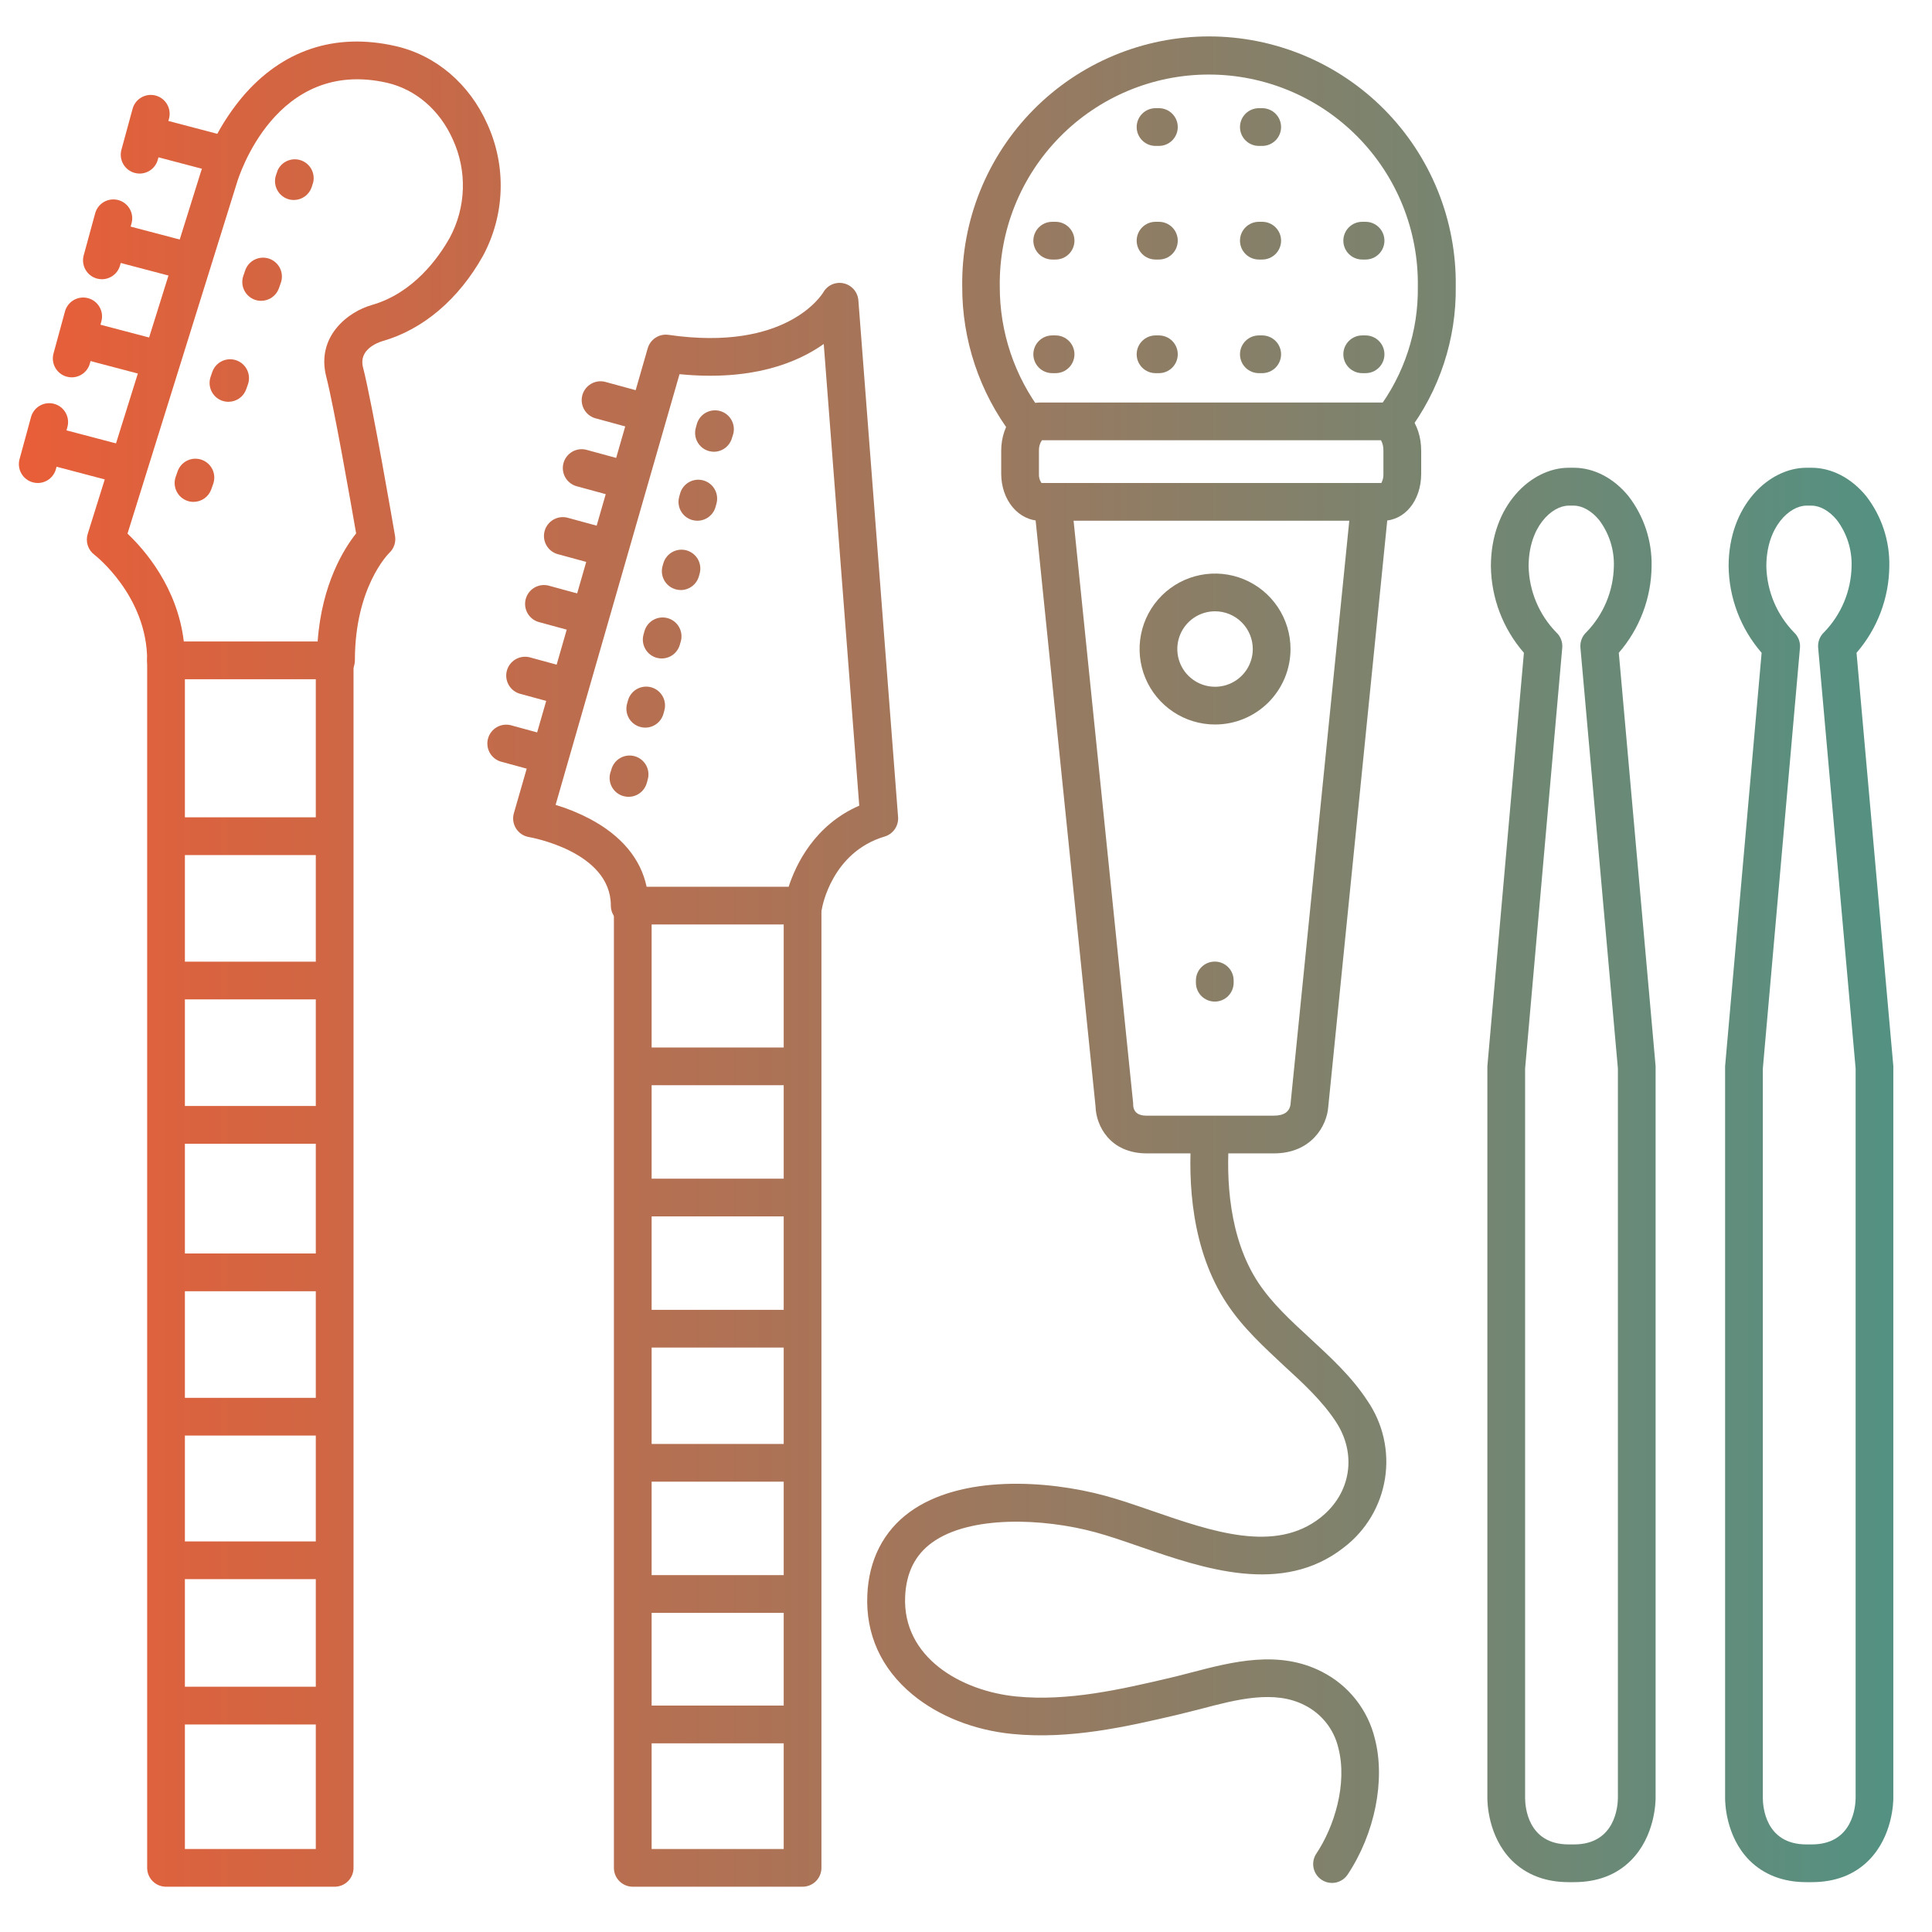 <svg width="512" height="512" viewBox="0 0 512 512" fill="none" xmlns="http://www.w3.org/2000/svg">
<path d="M89 180H44C42.674 180 41.402 179.473 40.465 178.536C39.527 177.598 39 176.326 39 175C39 157.85 25.13 147.1 25 147C24.178 146.379 23.567 145.52 23.253 144.539C22.938 143.558 22.933 142.504 23.24 141.52L53.24 45.52C55.596 38.351 59.273 31.686 64.08 25.87C74.68 13.26 88.78 8.54 104.86 12.22C115.54 14.66 124.39 22.22 129.14 32.86C131.66 38.375 132.868 44.399 132.67 50.459C132.472 56.519 130.874 62.451 128 67.79C121.56 79.31 112.1 87.34 101.36 90.4C99.89 90.85 95.02 92.72 96.2 97.34C98.73 107.22 104.44 140.6 104.69 142.02C104.828 142.83 104.765 143.662 104.505 144.442C104.245 145.221 103.797 145.925 103.2 146.49C102.85 146.83 94.05 155.68 94.05 175C94.05 175.661 93.919 176.315 93.665 176.925C93.41 177.535 93.038 178.088 92.568 178.553C92.098 179.018 91.541 179.386 90.929 179.634C90.317 179.882 89.661 180.007 89 180ZM48.71 170H84.18C85.28 154.67 91.25 145.29 94.38 141.36C93.01 133.46 88.52 107.85 86.46 99.82C83.74 89.19 92.21 82.61 98.56 80.82C109.56 77.68 116.24 68.28 119.22 62.95C121.348 58.971 122.526 54.552 122.662 50.042C122.797 45.531 121.886 41.05 120 36.95C116.54 29.18 110.21 23.73 102.63 21.95C73 15.19 63.2 47.06 62.79 48.42L33.79 141.42C38.29 145.67 47 155.61 48.71 170Z" fill="url(#paint0_linear_61_534)"/>
<path d="M88.69 500H44C42.674 500 41.402 499.473 40.465 498.536C39.527 497.598 39 496.326 39 495L39 175C39 173.674 39.527 172.402 40.465 171.465C41.402 170.527 42.674 170 44 170C45.326 170 46.598 170.527 47.536 171.465C48.473 172.402 49 173.674 49 175V490H83.69V175C83.69 173.674 84.217 172.402 85.155 171.465C86.092 170.527 87.364 170 88.69 170C90.016 170 91.288 170.527 92.226 171.465C93.163 172.402 93.69 173.674 93.69 175V495C93.69 496.326 93.163 497.598 92.226 498.536C91.288 499.473 90.016 500 88.69 500Z" fill="url(#paint1_linear_61_534)"/>
<path d="M212.69 500H167.69C166.364 500 165.092 499.473 164.155 498.536C163.217 497.598 162.69 496.326 162.69 495V240C162.69 238.674 163.217 237.402 164.155 236.465C165.092 235.527 166.364 235 167.69 235C169.016 235 170.288 235.527 171.226 236.465C172.163 237.402 172.69 238.674 172.69 240V490H207.69V240C207.69 238.674 208.217 237.402 209.155 236.465C210.092 235.527 211.364 235 212.69 235C214.016 235 215.288 235.527 216.226 236.465C217.163 237.402 217.69 238.674 217.69 240V495C217.69 496.326 217.163 497.598 216.226 498.536C215.288 499.473 214.016 500 212.69 500Z" fill="url(#paint2_linear_61_534)"/>
<path d="M212.88 245H166.88C165.554 245 164.282 244.473 163.345 243.536C162.407 242.598 161.88 241.326 161.88 240C161.88 225.58 140.4 221.87 140.18 221.83C139.484 221.716 138.819 221.456 138.23 221.067C137.642 220.678 137.142 220.169 136.764 219.573C136.386 218.977 136.139 218.307 136.038 217.609C135.938 216.91 135.986 216.199 136.18 215.52L171.65 92.31C171.983 91.148 172.726 90.147 173.741 89.49C174.756 88.834 175.974 88.567 177.17 88.74C208.38 93.27 217.74 78.15 218.17 77.5C218.691 76.566 219.501 75.826 220.478 75.391C221.456 74.956 222.548 74.851 223.59 75.09C224.639 75.326 225.585 75.895 226.286 76.711C226.986 77.527 227.405 78.547 227.48 79.62L238 216.51C238.089 217.65 237.784 218.787 237.136 219.729C236.488 220.672 235.536 221.364 234.44 221.69C220.52 225.83 217.92 240.2 217.82 240.81C217.628 241.981 217.025 243.046 216.12 243.813C215.215 244.581 214.067 245.001 212.88 245ZM171.36 235H209C210.91 229.13 215.85 218.66 227.71 213.51L218.3 91.16C211.24 96.16 199.21 101.05 180.08 99.16L147.24 213.3C150.349 214.237 153.362 215.466 156.24 216.97C164.66 221.41 169.8 227.58 171.36 235Z" fill="url(#paint3_linear_61_534)"/>
<path d="M480.12 498.79H478.72C472.5 498.79 467.41 496.79 463.6 492.99C457.25 486.57 457.16 477.46 457.17 476.44V283C457.17 282.85 457.17 282.7 457.17 282.56L466.85 173C461.31 166.63 458.209 158.501 458.1 150.06C458.1 133.94 468.81 123.96 478.72 123.96H480.09C485.4 123.96 490.67 126.7 494.56 131.48C498.665 136.792 500.828 143.349 500.69 150.06C500.606 158.495 497.526 166.626 492 173L501.75 282.51C501.75 282.66 501.75 282.81 501.75 282.96V476.5C501.75 477.5 501.61 486.59 495.24 493C491.43 496.84 486.34 498.79 480.12 498.79ZM467.17 283.17V476.5C467.17 478.57 467.75 488.79 478.72 488.79H480.12C491.12 488.79 491.74 478.55 491.76 476.49V283.17L481.83 171.65C481.761 170.883 481.871 170.11 482.15 169.391C482.429 168.673 482.871 168.029 483.44 167.51C487.966 162.828 490.555 156.61 490.69 150.1C490.828 145.687 489.455 141.358 486.8 137.83C484.85 135.43 482.34 134 480.09 134H478.72C474.27 134 468.1 139.6 468.1 150.1C468.243 156.633 470.851 162.87 475.4 167.56C475.968 168.078 476.409 168.721 476.688 169.437C476.967 170.153 477.077 170.924 477.01 171.69L467.17 283.17Z" fill="url(#paint4_linear_61_534)"/>
<path d="M417.12 498.79H415.72C409.5 498.79 404.41 496.79 400.6 492.99C394.25 486.57 394.16 477.46 394.17 476.44V283C394.17 282.85 394.17 282.7 394.17 282.56L403.85 173C398.31 166.63 395.209 158.501 395.1 150.06C395.1 133.94 405.81 123.96 415.72 123.96H417.09C422.4 123.96 427.67 126.7 431.56 131.48C435.665 136.792 437.828 143.349 437.69 150.06C437.606 158.495 434.526 166.626 429 173L438.75 282.51C438.75 282.66 438.75 282.81 438.75 282.96V476.5C438.75 477.5 438.61 486.59 432.24 493C428.43 496.84 423.34 498.79 417.12 498.79ZM404.17 283.17V476.5C404.17 478.57 404.75 488.79 415.72 488.79H417.12C428.12 488.79 428.74 478.55 428.76 476.49V283.17L418.83 171.65C418.761 170.883 418.871 170.11 419.15 169.391C419.429 168.673 419.871 168.029 420.44 167.51C424.966 162.828 427.555 156.61 427.69 150.1C427.828 145.687 426.455 141.358 423.8 137.83C421.85 135.43 419.34 134 417.09 134H415.72C411.27 134 405.1 139.6 405.1 150.1C405.243 156.633 407.851 162.87 412.4 167.56C412.968 168.078 413.409 168.721 413.688 169.437C413.967 170.153 414.077 170.924 414.01 171.69L404.17 283.17Z" fill="url(#paint5_linear_61_534)"/>
<path d="M189.22 119.72C188.767 119.719 188.317 119.658 187.88 119.54C187.247 119.365 186.655 119.068 186.137 118.664C185.619 118.261 185.185 117.759 184.861 117.188C184.537 116.617 184.329 115.987 184.248 115.336C184.167 114.684 184.215 114.023 184.39 113.39L184.63 112.52C184.792 111.874 185.082 111.268 185.482 110.735C185.882 110.203 186.385 109.756 186.96 109.421C187.535 109.085 188.171 108.868 188.831 108.782C189.492 108.695 190.162 108.742 190.804 108.918C191.446 109.095 192.047 109.398 192.57 109.809C193.093 110.221 193.529 110.733 193.852 111.315C194.175 111.898 194.378 112.539 194.45 113.201C194.522 113.862 194.461 114.532 194.27 115.17L194 116C193.72 117.058 193.101 117.994 192.237 118.666C191.374 119.338 190.314 119.708 189.22 119.72Z" fill="url(#paint6_linear_61_534)"/>
<path d="M184.81 138C184.361 137.999 183.913 137.939 183.48 137.82C182.847 137.645 182.255 137.348 181.737 136.944C181.219 136.541 180.785 136.039 180.461 135.468C180.137 134.897 179.929 134.267 179.848 133.616C179.767 132.964 179.815 132.303 179.99 131.67L180.23 130.8C180.583 129.522 181.429 128.436 182.582 127.781C183.736 127.127 185.102 126.957 186.38 127.31C187.658 127.663 188.744 128.509 189.399 129.662C190.053 130.816 190.223 132.182 189.87 133.46L189.63 134.33C189.339 135.385 188.71 136.315 187.839 136.978C186.969 137.641 185.904 138 184.81 138Z" fill="url(#paint7_linear_61_534)"/>
<path d="M180.41 156.37C179.957 156.371 179.505 156.307 179.07 156.18C178.437 156.005 177.845 155.708 177.327 155.304C176.809 154.901 176.375 154.399 176.051 153.828C175.727 153.257 175.519 152.627 175.438 151.976C175.357 151.324 175.405 150.663 175.58 150.03L175.83 149.16C176.221 147.926 177.076 146.892 178.214 146.276C179.352 145.659 180.685 145.508 181.932 145.853C183.179 146.199 184.244 147.015 184.902 148.13C185.56 149.245 185.76 150.571 185.46 151.83L185.22 152.7C184.929 153.753 184.302 154.682 183.433 155.345C182.565 156.008 181.503 156.368 180.41 156.37Z" fill="url(#paint8_linear_61_534)"/>
<path d="M175.36 174.5C174.907 174.504 174.456 174.443 174.02 174.32C172.744 173.965 171.66 173.118 171.008 171.965C170.355 170.812 170.187 169.447 170.54 168.17L170.78 167.3C170.955 166.667 171.254 166.075 171.658 165.557C172.062 165.039 172.564 164.606 173.136 164.283C173.707 163.959 174.337 163.751 174.989 163.671C175.641 163.591 176.302 163.64 176.935 163.815C177.568 163.99 178.16 164.289 178.678 164.693C179.196 165.097 179.629 165.599 179.952 166.171C180.276 166.742 180.484 167.372 180.564 168.024C180.644 168.676 180.595 169.337 180.42 169.97L180.17 170.84C179.878 171.891 179.249 172.818 178.381 173.479C177.512 174.14 176.451 174.499 175.36 174.5Z" fill="url(#paint9_linear_61_534)"/>
<path d="M171 192.83C170.551 192.829 170.104 192.768 169.67 192.65C169.037 192.475 168.445 192.178 167.927 191.774C167.409 191.371 166.975 190.869 166.651 190.298C166.327 189.727 166.119 189.097 166.038 188.446C165.957 187.794 166.005 187.133 166.18 186.5L166.42 185.63C166.595 184.997 166.892 184.405 167.296 183.887C167.7 183.369 168.201 182.935 168.772 182.611C169.343 182.287 169.973 182.079 170.624 181.998C171.276 181.917 171.937 181.965 172.57 182.14C173.203 182.315 173.795 182.612 174.313 183.016C174.831 183.42 175.265 183.921 175.589 184.492C175.913 185.063 176.121 185.693 176.202 186.344C176.283 186.996 176.235 187.657 176.06 188.29L175.82 189.16C175.529 190.215 174.9 191.145 174.029 191.808C173.159 192.471 172.094 192.83 171 192.83Z" fill="url(#paint10_linear_61_534)"/>
<path d="M166.55 211.16C166.101 211.159 165.653 211.099 165.22 210.98C164.587 210.805 163.995 210.508 163.477 210.104C162.959 209.701 162.525 209.199 162.201 208.628C161.877 208.057 161.669 207.427 161.588 206.776C161.507 206.124 161.555 205.463 161.73 204.83L162 204C162.162 203.354 162.452 202.748 162.852 202.215C163.252 201.683 163.755 201.236 164.33 200.901C164.905 200.565 165.541 200.348 166.201 200.262C166.862 200.175 167.532 200.222 168.174 200.398C168.816 200.575 169.417 200.878 169.94 201.289C170.463 201.701 170.899 202.213 171.222 202.795C171.545 203.378 171.748 204.019 171.82 204.681C171.892 205.342 171.831 206.012 171.64 206.65L171.4 207.52C171.102 208.574 170.466 209.502 169.59 210.159C168.714 210.817 167.646 211.168 166.55 211.16Z" fill="url(#paint11_linear_61_534)"/>
<path d="M77.88 53C77.322 53.004 76.767 52.913 76.24 52.73C75.619 52.514 75.047 52.178 74.556 51.742C74.066 51.305 73.666 50.775 73.38 50.184C73.094 49.592 72.927 48.95 72.889 48.294C72.852 47.638 72.944 46.98 73.16 46.36L73.6 45.09C74.124 43.974 75.043 43.09 76.179 42.61C77.315 42.13 78.589 42.086 79.755 42.488C80.921 42.89 81.898 43.709 82.497 44.788C83.096 45.866 83.275 47.128 83 48.33L82.6 49.6C82.266 50.588 81.632 51.447 80.785 52.057C79.939 52.667 78.923 52.996 77.88 53Z" fill="url(#paint12_linear_61_534)"/>
<path d="M69.21 79.72C68.652 79.722 68.098 79.631 67.57 79.45C66.949 79.234 66.377 78.898 65.886 78.462C65.396 78.025 64.996 77.495 64.71 76.903C64.424 76.312 64.257 75.67 64.219 75.014C64.182 74.358 64.274 73.701 64.49 73.08L64.93 71.81C65.128 71.168 65.453 70.573 65.885 70.059C66.318 69.545 66.85 69.124 67.449 68.821C68.049 68.517 68.703 68.338 69.373 68.292C70.043 68.247 70.715 68.338 71.35 68.558C71.984 68.778 72.568 69.124 73.066 69.576C73.563 70.026 73.965 70.573 74.247 71.183C74.529 71.792 74.685 72.453 74.706 73.124C74.728 73.795 74.613 74.464 74.37 75.09L73.93 76.36C73.59 77.341 72.952 78.191 72.106 78.793C71.261 79.395 70.248 79.719 69.21 79.72Z" fill="url(#paint13_linear_61_534)"/>
<path d="M60.54 106.48C59.982 106.482 59.428 106.391 58.9 106.21C58.279 105.994 57.707 105.658 57.216 105.222C56.726 104.785 56.326 104.255 56.04 103.664C55.754 103.072 55.587 102.43 55.549 101.774C55.512 101.118 55.604 100.461 55.82 99.84L56.26 98.57C56.695 97.317 57.61 96.288 58.804 95.709C59.997 95.131 61.372 95.05 62.625 95.485C63.878 95.92 64.907 96.835 65.486 98.029C66.064 99.222 66.145 100.597 65.71 101.85L65.26 103.12C64.92 104.101 64.282 104.951 63.436 105.553C62.591 106.155 61.578 106.479 60.54 106.48Z" fill="url(#paint14_linear_61_534)"/>
<path d="M51.29 133C50.732 133.004 50.177 132.913 49.65 132.73C49.028 132.515 48.455 132.18 47.963 131.744C47.471 131.307 47.071 130.778 46.783 130.186C46.496 129.594 46.329 128.952 46.291 128.295C46.252 127.639 46.344 126.981 46.56 126.36L47.01 125.09C47.208 124.448 47.533 123.853 47.965 123.339C48.398 122.825 48.93 122.404 49.529 122.101C50.129 121.797 50.783 121.617 51.453 121.572C52.123 121.527 52.795 121.618 53.43 121.838C54.064 122.058 54.648 122.405 55.146 122.855C55.643 123.306 56.045 123.853 56.327 124.463C56.609 125.072 56.765 125.733 56.786 126.404C56.807 127.075 56.693 127.744 56.45 128.37L56 129.66C55.657 130.635 55.02 131.48 54.176 132.079C53.332 132.677 52.324 132.999 51.29 133Z" fill="url(#paint15_linear_61_534)"/>
<path d="M170 114C169.554 113.999 169.11 113.938 168.68 113.82L157.68 110.82C156.439 110.437 155.396 109.587 154.771 108.449C154.146 107.311 153.988 105.974 154.331 104.721C154.674 103.469 155.491 102.399 156.608 101.738C157.726 101.077 159.057 100.877 160.32 101.18L171.32 104.18C172.486 104.502 173.495 105.234 174.162 106.243C174.829 107.252 175.107 108.468 174.946 109.666C174.785 110.864 174.195 111.964 173.286 112.761C172.376 113.557 171.209 113.998 170 114Z" fill="url(#paint16_linear_61_534)"/>
<path d="M59 46C58.571 46.003 58.144 45.945 57.73 45.83L38.73 40.83C37.505 40.444 36.476 39.601 35.855 38.477C35.235 37.352 35.071 36.032 35.398 34.79C35.724 33.548 36.516 32.479 37.61 31.805C38.703 31.131 40.014 30.904 41.27 31.17L60.27 36.17C61.44 36.483 62.457 37.21 63.131 38.217C63.805 39.223 64.092 40.44 63.936 41.641C63.781 42.842 63.195 43.946 62.287 44.748C61.379 45.55 60.211 45.995 59 46Z" fill="url(#paint17_linear_61_534)"/>
<path d="M37 46C36.554 45.999 36.11 45.938 35.68 45.82C34.402 45.469 33.316 44.626 32.659 43.474C32.003 42.323 31.831 40.958 32.18 39.68L35.18 28.68C35.563 27.439 36.413 26.396 37.551 25.771C38.69 25.145 40.026 24.988 41.279 25.331C42.531 25.674 43.601 26.491 44.262 27.608C44.923 28.726 45.123 30.057 44.82 31.32L41.82 42.32C41.531 43.377 40.903 44.309 40.032 44.974C39.161 45.639 38.096 45.999 37 46Z" fill="url(#paint18_linear_61_534)"/>
<path d="M49 74C48.571 74.003 48.144 73.945 47.73 73.83L28.73 68.83C28.068 68.69 27.441 68.416 26.888 68.027C26.334 67.637 25.866 67.139 25.511 66.562C25.155 65.986 24.921 65.344 24.821 64.674C24.722 64.005 24.759 63.322 24.931 62.667C25.103 62.013 25.407 61.4 25.823 60.866C26.239 60.332 26.759 59.888 27.352 59.561C27.944 59.234 28.597 59.031 29.271 58.963C29.944 58.896 30.625 58.967 31.27 59.17L50.27 64.17C51.44 64.483 52.457 65.21 53.131 66.217C53.805 67.223 54.092 68.439 53.936 69.641C53.781 70.842 53.195 71.946 52.287 72.748C51.379 73.55 50.211 73.995 49 74Z" fill="url(#paint19_linear_61_534)"/>
<path d="M27 74C26.554 73.999 26.11 73.938 25.68 73.82C24.402 73.469 23.316 72.626 22.659 71.474C22.003 70.323 21.831 68.958 22.18 67.68L25.18 56.68C25.336 56.029 25.622 55.415 26.02 54.876C26.418 54.337 26.921 53.884 27.497 53.543C28.074 53.202 28.713 52.98 29.377 52.891C30.041 52.802 30.716 52.848 31.363 53.025C32.009 53.202 32.613 53.507 33.139 53.922C33.665 54.336 34.102 54.853 34.425 55.44C34.747 56.027 34.948 56.673 35.016 57.34C35.084 58.006 35.017 58.68 34.82 59.32L31.82 70.32C31.531 71.377 30.902 72.309 30.032 72.974C29.161 73.639 28.096 73.999 27 74Z" fill="url(#paint20_linear_61_534)"/>
<path d="M41 100C40.571 100.003 40.144 99.945 39.73 99.83L20.73 94.83C20.068 94.69 19.441 94.416 18.888 94.027C18.334 93.637 17.866 93.139 17.511 92.562C17.155 91.986 16.921 91.344 16.821 90.674C16.722 90.005 16.759 89.322 16.931 88.667C17.103 88.013 17.407 87.4 17.823 86.866C18.239 86.332 18.759 85.888 19.352 85.561C19.944 85.234 20.597 85.031 21.271 84.963C21.944 84.896 22.625 84.966 23.27 85.17L42.27 90.17C43.44 90.483 44.457 91.21 45.131 92.217C45.805 93.223 46.092 94.439 45.936 95.641C45.781 96.842 45.195 97.946 44.287 98.748C43.379 99.55 42.211 99.995 41 100Z" fill="url(#paint21_linear_61_534)"/>
<path d="M19 100C18.554 99.999 18.11 99.938 17.68 99.82C16.402 99.469 15.316 98.626 14.659 97.474C14.003 96.323 13.831 94.958 14.18 93.68L17.18 82.68C17.336 82.029 17.622 81.415 18.02 80.876C18.418 80.337 18.921 79.884 19.497 79.543C20.074 79.202 20.713 78.98 21.377 78.891C22.041 78.802 22.716 78.848 23.363 79.025C24.009 79.201 24.613 79.507 25.139 79.921C25.665 80.336 26.102 80.853 26.425 81.44C26.747 82.027 26.948 82.673 27.016 83.34C27.084 84.006 27.017 84.68 26.82 85.32L23.82 96.32C23.531 97.377 22.902 98.309 22.032 98.974C21.161 99.639 20.096 99.999 19 100Z" fill="url(#paint22_linear_61_534)"/>
<path d="M32 128C31.571 128.003 31.143 127.945 30.73 127.83L11.73 122.83C11.068 122.69 10.441 122.416 9.888 122.027C9.334 121.637 8.866 121.139 8.51 120.562C8.155 119.986 7.921 119.344 7.821 118.674C7.722 118.005 7.759 117.322 7.931 116.667C8.103 116.013 8.407 115.4 8.823 114.866C9.239 114.332 9.759 113.888 10.351 113.561C10.944 113.234 11.597 113.031 12.271 112.963C12.944 112.896 13.624 112.967 14.27 113.17L33.27 118.17C34.44 118.483 35.457 119.21 36.131 120.217C36.805 121.223 37.092 122.44 36.936 123.641C36.781 124.842 36.195 125.946 35.287 126.748C34.379 127.55 33.211 127.995 32 128Z" fill="url(#paint23_linear_61_534)"/>
<path d="M10 128C9.554 127.999 9.11 127.938 8.68 127.82C7.402 127.469 6.316 126.626 5.659 125.474C5.003 124.323 4.831 122.958 5.18 121.68L8.18 110.68C8.336 110.029 8.622 109.415 9.02 108.876C9.418 108.337 9.921 107.884 10.497 107.543C11.074 107.202 11.713 106.98 12.377 106.891C13.041 106.802 13.716 106.848 14.363 107.025C15.009 107.201 15.613 107.506 16.139 107.921C16.665 108.336 17.102 108.853 17.425 109.44C17.747 110.027 17.948 110.673 18.016 111.34C18.084 112.006 18.017 112.68 17.82 113.32L14.82 124.32C14.531 125.377 13.902 126.309 13.032 126.974C12.161 127.639 11.096 127.999 10 128Z" fill="url(#paint24_linear_61_534)"/>
<path d="M165 132C164.554 131.999 164.11 131.938 163.68 131.82L152.68 128.82C151.439 128.437 150.396 127.587 149.771 126.449C149.146 125.311 148.988 123.974 149.331 122.721C149.674 121.469 150.491 120.399 151.608 119.738C152.726 119.077 154.057 118.877 155.32 119.18L166.32 122.18C167.486 122.502 168.495 123.234 169.162 124.243C169.829 125.252 170.107 126.468 169.946 127.666C169.785 128.864 169.195 129.964 168.286 130.761C167.376 131.557 166.209 131.998 165 132Z" fill="url(#paint25_linear_61_534)"/>
<path d="M160 150C159.554 149.999 159.11 149.938 158.68 149.82L147.68 146.82C146.439 146.437 145.396 145.587 144.771 144.449C144.146 143.311 143.988 141.974 144.331 140.721C144.674 139.469 145.491 138.399 146.608 137.738C147.726 137.077 149.057 136.877 150.32 137.18L161.32 140.18C162.486 140.502 163.495 141.234 164.162 142.243C164.829 143.252 165.107 144.468 164.946 145.666C164.785 146.864 164.195 147.964 163.286 148.761C162.376 149.557 161.209 149.998 160 150Z" fill="url(#paint26_linear_61_534)"/>
<path d="M155 168C154.554 167.999 154.11 167.938 153.68 167.82L142.68 164.82C141.439 164.437 140.396 163.587 139.771 162.449C139.146 161.311 138.988 159.974 139.331 158.721C139.674 157.469 140.491 156.399 141.608 155.738C142.726 155.077 144.057 154.877 145.32 155.18L156.32 158.18C157.486 158.502 158.495 159.234 159.162 160.243C159.829 161.252 160.107 162.468 159.946 163.666C159.785 164.864 159.195 165.964 158.286 166.761C157.376 167.557 156.209 167.998 155 168Z" fill="url(#paint27_linear_61_534)"/>
<path d="M150 187C149.554 186.999 149.11 186.938 148.68 186.82L137.68 183.82C136.439 183.437 135.396 182.587 134.771 181.449C134.146 180.311 133.988 178.974 134.331 177.721C134.674 176.469 135.491 175.399 136.608 174.738C137.726 174.077 139.057 173.877 140.32 174.18L151.32 177.18C152.486 177.502 153.495 178.234 154.162 179.243C154.829 180.252 155.107 181.468 154.946 182.666C154.785 183.864 154.195 184.964 153.286 185.761C152.376 186.557 151.209 186.998 150 187Z" fill="url(#paint28_linear_61_534)"/>
<path d="M145 205C144.554 204.999 144.11 204.938 143.68 204.82L132.68 201.82C131.439 201.437 130.396 200.587 129.771 199.449C129.146 198.311 128.988 196.974 129.331 195.721C129.674 194.469 130.491 193.399 131.608 192.738C132.726 192.077 134.057 191.877 135.32 192.18L146.32 195.18C147.486 195.502 148.495 196.234 149.162 197.243C149.829 198.252 150.107 199.468 149.946 200.666C149.785 201.864 149.195 202.964 148.286 203.761C147.376 204.557 146.209 204.998 145 205Z" fill="url(#paint29_linear_61_534)"/>
<path d="M272.19 117.31C271.414 117.31 270.648 117.129 269.954 116.782C269.26 116.435 268.656 115.931 268.19 115.31C259.577 103.967 254.941 90.102 255 75.86C254.893 67.204 256.505 58.613 259.744 50.585C262.982 42.557 267.782 35.252 273.865 29.093C279.948 22.935 287.194 18.045 295.181 14.707C303.168 11.37 311.739 9.651 320.395 9.651C329.052 9.651 337.622 11.37 345.609 14.707C353.597 18.045 360.842 22.935 366.925 29.093C373.008 35.252 377.808 42.557 381.046 50.585C384.285 58.613 385.897 67.204 385.79 75.86C385.978 89.868 381.476 103.536 373 114.69C372.204 115.751 371.02 116.452 369.707 116.64C368.394 116.827 367.061 116.486 366 115.69C364.939 114.894 364.238 113.71 364.05 112.397C363.863 111.084 364.204 109.751 365 108.69C372.137 99.264 375.918 87.722 375.74 75.9C375.839 68.563 374.479 61.279 371.739 54.472C368.999 47.665 364.935 41.469 359.781 36.246C354.627 31.023 348.487 26.875 341.718 24.044C334.948 21.213 327.683 19.756 320.345 19.756C313.007 19.756 305.742 21.213 298.973 24.044C292.203 26.875 286.063 31.023 280.909 36.246C275.755 41.469 271.691 47.665 268.951 54.472C266.212 61.279 264.852 68.563 264.95 75.9C264.912 87.974 268.855 99.724 276.17 109.33C276.727 110.073 277.067 110.956 277.15 111.881C277.233 112.806 277.058 113.736 276.642 114.566C276.227 115.397 275.589 116.095 274.799 116.583C274.009 117.071 273.099 117.33 272.17 117.33L272.19 117.31Z" fill="url(#paint30_linear_61_534)"/>
<path d="M337.58 305.66H303.94C294.14 305.66 290.46 298.32 290.33 293.21L274 133.51C273.867 132.191 274.264 130.873 275.104 129.846C275.943 128.819 277.156 128.168 278.475 128.035C279.795 127.902 281.113 128.299 282.139 129.139C283.166 129.978 283.817 131.191 283.95 132.51L300.3 292.4C300.314 292.556 300.314 292.714 300.3 292.87C300.47 295.66 303.06 295.66 303.92 295.66H337.56C340.26 295.66 341.76 294.66 342.02 292.56C342.017 292.51 342.017 292.46 342.02 292.41L358.13 132.5C358.263 131.181 358.914 129.968 359.941 129.129C360.968 128.289 362.286 127.892 363.605 128.025C364.925 128.158 366.137 128.809 366.977 129.836C367.816 130.863 368.213 132.181 368.08 133.5L352 293.33C351.65 298.33 347.54 305.66 337.58 305.66Z" fill="url(#paint31_linear_61_534)"/>
<path d="M321.93 265.43C320.604 265.43 319.332 264.903 318.395 263.966C317.457 263.028 316.93 261.756 316.93 260.43V259.83C316.93 258.504 317.457 257.232 318.395 256.295C319.332 255.357 320.604 254.83 321.93 254.83C323.256 254.83 324.528 255.357 325.466 256.295C326.403 257.232 326.93 258.504 326.93 259.83V260.43C326.93 261.756 326.403 263.028 325.466 263.966C324.528 264.903 323.256 265.43 321.93 265.43Z" fill="url(#paint32_linear_61_534)"/>
<path d="M366.52 138H275.71C269.89 138 265.33 132.52 265.33 125.53V119.46C265.33 112.29 269.89 106.67 275.71 106.67H366.52C372.29 106.67 376.63 112.17 376.63 119.46V125.53C376.63 132.64 372.29 138 366.52 138ZM276 128H366.08C366.478 127.24 366.665 126.387 366.62 125.53V119.46C366.658 118.49 366.437 117.527 365.98 116.67H276.12C275.56 117.489 275.283 118.469 275.33 119.46V125.53C275.269 126.405 275.505 127.276 276 128Z" fill="url(#paint33_linear_61_534)"/>
<path d="M353 499C352.014 499.003 351.049 498.71 350.23 498.16C349.127 497.425 348.361 496.282 348.101 494.983C347.84 493.683 348.106 492.334 348.84 491.23C353.53 484.23 357.15 472.82 354.68 463.23C354.113 460.802 353.02 458.529 351.477 456.571C349.933 454.613 347.978 453.018 345.75 451.9C337.75 447.77 327.75 450.36 318.17 452.9C316.17 453.41 314.17 453.9 312.17 454.4C298.8 457.52 283.65 461.05 268.24 459.51C258.14 458.51 248.77 454.8 241.85 449.09C233.53 442.23 229.38 433.09 229.85 422.66C230.25 413.36 234.13 405.78 241.04 400.73C254.64 390.81 277.48 392.2 292.91 396.4C296.86 397.48 300.98 398.9 305.33 400.4C321.33 405.93 337.94 411.66 349.95 402.18C358.04 395.79 359.7 385.3 353.95 376.66C350.33 371.2 345.44 366.66 340.27 361.94C335 357 329.4 351.92 325.14 345.48C315.69 331.22 314.82 313.22 315.74 300.63C315.838 299.304 316.459 298.071 317.466 297.203C318.473 296.335 319.784 295.902 321.11 296C322.436 296.098 323.669 296.719 324.537 297.726C325.406 298.733 325.838 300.044 325.74 301.37C324.92 312.37 325.61 328.05 333.49 339.96C337.09 345.38 341.96 349.87 347.11 354.61C352.5 359.61 358.11 364.7 362.35 371.17C366.506 377.207 368.183 384.609 367.035 391.848C365.886 399.086 362 405.606 356.18 410.06C339.87 422.93 318.92 415.69 302.1 409.88C297.9 408.43 293.94 407.06 290.31 406.07C276.43 402.29 256.96 401.54 246.97 408.83C242.47 412.11 240.15 416.83 239.87 423.11C239.17 439.2 254.63 448.11 269.28 449.58C283.04 450.96 297.34 447.63 309.94 444.68C311.79 444.25 313.67 443.76 315.66 443.24C326.57 440.39 338.93 437.17 350.35 443.05C353.823 444.817 356.873 447.315 359.29 450.372C361.707 453.429 363.433 456.973 364.35 460.76C367.2 471.76 364.35 485.93 357.15 496.76C356.696 497.446 356.08 498.009 355.356 498.4C354.632 498.791 353.823 498.997 353 499Z" fill="url(#paint34_linear_61_534)"/>
<path d="M322 192C318.044 192 314.178 190.827 310.889 188.629C307.6 186.432 305.036 183.308 303.522 179.654C302.009 175.999 301.613 171.978 302.384 168.098C303.156 164.219 305.061 160.655 307.858 157.858C310.655 155.061 314.219 153.156 318.098 152.384C321.978 151.613 325.999 152.009 329.654 153.522C333.308 155.036 336.432 157.6 338.629 160.889C340.827 164.178 342 168.044 342 172C342 174.626 341.483 177.227 340.478 179.654C339.473 182.08 337.999 184.285 336.142 186.142C334.285 187.999 332.08 189.473 329.654 190.478C327.227 191.483 324.627 192 322 192ZM322 162C320.022 162 318.089 162.587 316.444 163.685C314.8 164.784 313.518 166.346 312.761 168.173C312.004 170 311.806 172.011 312.192 173.951C312.578 175.891 313.53 177.673 314.929 179.071C316.328 180.47 318.109 181.422 320.049 181.808C321.989 182.194 324 181.996 325.827 181.239C327.654 180.482 329.216 179.2 330.315 177.556C331.414 175.911 332 173.978 332 172C332 169.348 330.947 166.804 329.071 164.929C327.196 163.054 324.652 162 322 162Z" fill="url(#paint35_linear_61_534)"/>
<path d="M361 68.78C359.674 68.78 358.402 68.253 357.465 67.316C356.527 66.378 356 65.106 356 63.78C356 62.454 356.527 61.182 357.465 60.245C358.402 59.307 359.674 58.78 361 58.78H361.89C363.216 58.78 364.488 59.307 365.426 60.245C366.363 61.182 366.89 62.454 366.89 63.78C366.89 65.106 366.363 66.378 365.426 67.316C364.488 68.253 363.216 68.78 361.89 68.78H361Z" fill="url(#paint36_linear_61_534)"/>
<path d="M361 98.89C359.674 98.89 358.402 98.363 357.465 97.426C356.527 96.488 356 95.216 356 93.89C356 92.564 356.527 91.292 357.465 90.355C358.402 89.417 359.674 88.89 361 88.89H361.89C363.216 88.89 364.488 89.417 365.426 90.355C366.363 91.292 366.89 92.564 366.89 93.89C366.89 95.216 366.363 96.488 365.426 97.426C364.488 98.363 363.216 98.89 361.89 98.89H361Z" fill="url(#paint37_linear_61_534)"/>
<path d="M334.5 38.67H333.61C332.284 38.67 331.012 38.143 330.075 37.206C329.137 36.268 328.61 34.996 328.61 33.67C328.61 32.344 329.137 31.072 330.075 30.134C331.012 29.197 332.284 28.67 333.61 28.67H334.5C335.826 28.67 337.098 29.197 338.036 30.134C338.973 31.072 339.5 32.344 339.5 33.67C339.5 34.996 338.973 36.268 338.036 37.206C337.098 38.143 335.826 38.67 334.5 38.67Z" fill="url(#paint38_linear_61_534)"/>
<path d="M334.5 68.78H333.61C332.284 68.78 331.012 68.253 330.075 67.316C329.137 66.378 328.61 65.106 328.61 63.78C328.61 62.454 329.137 61.182 330.075 60.245C331.012 59.307 332.284 58.78 333.61 58.78H334.5C335.826 58.78 337.098 59.307 338.036 60.245C338.973 61.182 339.5 62.454 339.5 63.78C339.5 65.106 338.973 66.378 338.036 67.316C337.098 68.253 335.826 68.78 334.5 68.78Z" fill="url(#paint39_linear_61_534)"/>
<path d="M334.5 98.89H333.61C332.284 98.89 331.012 98.363 330.075 97.426C329.137 96.488 328.61 95.216 328.61 93.89C328.61 92.564 329.137 91.292 330.075 90.355C331.012 89.417 332.284 88.89 333.61 88.89H334.5C335.826 88.89 337.098 89.417 338.036 90.355C338.973 91.292 339.5 92.564 339.5 93.89C339.5 95.216 338.973 96.488 338.036 97.426C337.098 98.363 335.826 98.89 334.5 98.89Z" fill="url(#paint40_linear_61_534)"/>
<path d="M307.12 38.67H306.23C304.904 38.67 303.632 38.143 302.695 37.206C301.757 36.268 301.23 34.996 301.23 33.67C301.23 32.344 301.757 31.072 302.695 30.134C303.632 29.197 304.904 28.67 306.23 28.67H307.12C308.446 28.67 309.718 29.197 310.656 30.134C311.593 31.072 312.12 32.344 312.12 33.67C312.12 34.996 311.593 36.268 310.656 37.206C309.718 38.143 308.446 38.67 307.12 38.67Z" fill="url(#paint41_linear_61_534)"/>
<path d="M307.12 68.78H306.23C304.904 68.78 303.632 68.253 302.695 67.316C301.757 66.378 301.23 65.106 301.23 63.78C301.23 62.454 301.757 61.182 302.695 60.245C303.632 59.307 304.904 58.78 306.23 58.78H307.12C308.446 58.78 309.718 59.307 310.656 60.245C311.593 61.182 312.12 62.454 312.12 63.78C312.12 65.106 311.593 66.378 310.656 67.316C309.718 68.253 308.446 68.78 307.12 68.78Z" fill="url(#paint42_linear_61_534)"/>
<path d="M307.12 98.89H306.23C304.904 98.89 303.632 98.363 302.695 97.426C301.757 96.488 301.23 95.216 301.23 93.89C301.23 92.564 301.757 91.292 302.695 90.355C303.632 89.417 304.904 88.89 306.23 88.89H307.12C308.446 88.89 309.718 89.417 310.656 90.355C311.593 91.292 312.12 92.564 312.12 93.89C312.12 95.216 311.593 96.488 310.656 97.426C309.718 98.363 308.446 98.89 307.12 98.89Z" fill="url(#paint43_linear_61_534)"/>
<path d="M279.74 68.78H278.85C277.524 68.78 276.252 68.253 275.315 67.316C274.377 66.378 273.85 65.106 273.85 63.78C273.85 62.454 274.377 61.182 275.315 60.245C276.252 59.307 277.524 58.78 278.85 58.78H279.74C281.066 58.78 282.338 59.307 283.276 60.245C284.213 61.182 284.74 62.454 284.74 63.78C284.74 65.106 284.213 66.378 283.276 67.316C282.338 68.253 281.066 68.78 279.74 68.78Z" fill="url(#paint44_linear_61_534)"/>
<path d="M279.74 98.89H278.85C277.524 98.89 276.252 98.363 275.315 97.426C274.377 96.488 273.85 95.216 273.85 93.89C273.85 92.564 274.377 91.292 275.315 90.355C276.252 89.417 277.524 88.89 278.85 88.89H279.74C281.066 88.89 282.338 89.417 283.276 90.355C284.213 91.292 284.74 92.564 284.74 93.89C284.74 95.216 284.213 96.488 283.276 97.426C282.338 98.363 281.066 98.89 279.74 98.89Z" fill="url(#paint45_linear_61_534)"/>
<path d="M212.45 287.6H169.69C168.364 287.6 167.092 287.073 166.155 286.136C165.217 285.198 164.69 283.926 164.69 282.6C164.69 281.274 165.217 280.002 166.155 279.065C167.092 278.127 168.364 277.6 169.69 277.6H212.45C213.776 277.6 215.048 278.127 215.986 279.065C216.923 280.002 217.45 281.274 217.45 282.6C217.45 283.926 216.923 285.198 215.986 286.136C215.048 287.073 213.776 287.6 212.45 287.6Z" fill="url(#paint46_linear_61_534)"/>
<path d="M212.45 322.36H169.69C168.364 322.36 167.092 321.833 166.155 320.896C165.217 319.958 164.69 318.686 164.69 317.36C164.69 316.034 165.217 314.762 166.155 313.825C167.092 312.887 168.364 312.36 169.69 312.36H212.45C213.776 312.36 215.048 312.887 215.986 313.825C216.923 314.762 217.45 316.034 217.45 317.36C217.45 318.686 216.923 319.958 215.986 320.896C215.048 321.833 213.776 322.36 212.45 322.36Z" fill="url(#paint47_linear_61_534)"/>
<path d="M212.45 357.12H169.69C168.364 357.12 167.092 356.593 166.155 355.656C165.217 354.718 164.69 353.446 164.69 352.12C164.69 350.794 165.217 349.522 166.155 348.585C167.092 347.647 168.364 347.12 169.69 347.12H212.45C213.776 347.12 215.048 347.647 215.986 348.585C216.923 349.522 217.45 350.794 217.45 352.12C217.45 353.446 216.923 354.718 215.986 355.656C215.048 356.593 213.776 357.12 212.45 357.12Z" fill="url(#paint48_linear_61_534)"/>
<path d="M212.45 392.66H169.69C168.364 392.66 167.092 392.133 166.155 391.196C165.217 390.258 164.69 388.986 164.69 387.66C164.69 386.334 165.217 385.062 166.155 384.125C167.092 383.187 168.364 382.66 169.69 382.66H212.45C213.776 382.66 215.048 383.187 215.986 384.125C216.923 385.062 217.45 386.334 217.45 387.66C217.45 388.986 216.923 390.258 215.986 391.196C215.048 392.133 213.776 392.66 212.45 392.66Z" fill="url(#paint49_linear_61_534)"/>
<path d="M212.45 427.42H169.69C168.364 427.42 167.092 426.893 166.155 425.956C165.217 425.018 164.69 423.746 164.69 422.42C164.69 421.094 165.217 419.822 166.155 418.885C167.092 417.947 168.364 417.42 169.69 417.42H212.45C213.776 417.42 215.048 417.947 215.986 418.885C216.923 419.822 217.45 421.094 217.45 422.42C217.45 423.746 216.923 425.018 215.986 425.956C215.048 426.893 213.776 427.42 212.45 427.42Z" fill="url(#paint50_linear_61_534)"/>
<path d="M212.45 462H169.69C168.364 462 167.092 461.473 166.155 460.536C165.217 459.598 164.69 458.326 164.69 457C164.69 455.674 165.217 454.402 166.155 453.465C167.092 452.527 168.364 452 169.69 452H212.45C213.776 452 215.048 452.527 215.986 453.465C216.923 454.402 217.45 455.674 217.45 457C217.45 458.326 216.923 459.598 215.986 460.536C215.048 461.473 213.776 462 212.45 462Z" fill="url(#paint51_linear_61_534)"/>
<path d="M87.45 226.6H44.69C43.364 226.6 42.092 226.073 41.155 225.136C40.217 224.198 39.69 222.926 39.69 221.6C39.69 220.274 40.217 219.002 41.155 218.065C42.092 217.127 43.364 216.6 44.69 216.6H87.45C88.776 216.6 90.048 217.127 90.986 218.065C91.923 219.002 92.45 220.274 92.45 221.6C92.45 222.926 91.923 224.198 90.986 225.136C90.048 226.073 88.776 226.6 87.45 226.6Z" fill="url(#paint52_linear_61_534)"/>
<path d="M87.45 264.85H44.69C43.364 264.85 42.092 264.323 41.155 263.386C40.217 262.448 39.69 261.176 39.69 259.85C39.69 258.524 40.217 257.252 41.155 256.315C42.092 255.377 43.364 254.85 44.69 254.85H87.45C88.776 254.85 90.048 255.377 90.986 256.315C91.923 257.252 92.45 258.524 92.45 259.85C92.45 261.176 91.923 262.448 90.986 263.386C90.048 264.323 88.776 264.85 87.45 264.85Z" fill="url(#paint53_linear_61_534)"/>
<path d="M87.45 303.1H44.69C43.364 303.1 42.092 302.573 41.155 301.636C40.217 300.698 39.69 299.426 39.69 298.1C39.69 296.774 40.217 295.502 41.155 294.565C42.092 293.627 43.364 293.1 44.69 293.1H87.45C88.776 293.1 90.048 293.627 90.986 294.565C91.923 295.502 92.45 296.774 92.45 298.1C92.45 299.426 91.923 300.698 90.986 301.636C90.048 302.573 88.776 303.1 87.45 303.1Z" fill="url(#paint54_linear_61_534)"/>
<path d="M87.45 342.19H44.69C43.364 342.19 42.092 341.663 41.155 340.726C40.217 339.788 39.69 338.516 39.69 337.19C39.69 335.864 40.217 334.592 41.155 333.655C42.092 332.717 43.364 332.19 44.69 332.19H87.45C88.776 332.19 90.048 332.717 90.986 333.655C91.923 334.592 92.45 335.864 92.45 337.19C92.45 338.516 91.923 339.788 90.986 340.726C90.048 341.663 88.776 342.19 87.45 342.19Z" fill="url(#paint55_linear_61_534)"/>
<path d="M87.45 380.44H44.69C43.364 380.44 42.092 379.913 41.155 378.976C40.217 378.038 39.69 376.766 39.69 375.44C39.69 374.114 40.217 372.842 41.155 371.905C42.092 370.967 43.364 370.44 44.69 370.44H87.45C88.776 370.44 90.048 370.967 90.986 371.905C91.923 372.842 92.45 374.114 92.45 375.44C92.45 376.766 91.923 378.038 90.986 378.976C90.048 379.913 88.776 380.44 87.45 380.44Z" fill="url(#paint56_linear_61_534)"/>
<path d="M87.45 418.49H44.69C43.364 418.49 42.092 417.963 41.155 417.026C40.217 416.088 39.69 414.816 39.69 413.49C39.69 412.164 40.217 410.892 41.155 409.955C42.092 409.017 43.364 408.49 44.69 408.49H87.45C88.776 408.49 90.048 409.017 90.986 409.955C91.923 410.892 92.45 412.164 92.45 413.49C92.45 414.816 91.923 416.088 90.986 417.026C90.048 417.963 88.776 418.49 87.45 418.49Z" fill="url(#paint57_linear_61_534)"/>
<path d="M87.45 457H44.69C43.364 457 42.092 456.473 41.155 455.536C40.217 454.598 39.69 453.326 39.69 452C39.69 450.674 40.217 449.402 41.155 448.465C42.092 447.527 43.364 447 44.69 447H87.45C88.776 447 90.048 447.527 90.986 448.465C91.923 449.402 92.45 450.674 92.45 452C92.45 453.326 91.923 454.598 90.986 455.536C90.048 456.473 88.776 457 87.45 457Z" fill="url(#paint58_linear_61_534)"/>
<defs>
<linearGradient id="paint0_linear_61_534" x1="5.003" y1="254.826" x2="501.75" y2="254.826" gradientUnits="userSpaceOnUse">
<stop stop-color="#E85E38"/>
<stop offset="1" stop-color="#549182"/>
</linearGradient>
<linearGradient id="paint1_linear_61_534" x1="5.003" y1="254.826" x2="501.75" y2="254.826" gradientUnits="userSpaceOnUse">
<stop stop-color="#E85E38"/>
<stop offset="1" stop-color="#549182"/>
</linearGradient>
<linearGradient id="paint2_linear_61_534" x1="5.003" y1="254.826" x2="501.75" y2="254.826" gradientUnits="userSpaceOnUse">
<stop stop-color="#E85E38"/>
<stop offset="1" stop-color="#549182"/>
</linearGradient>
<linearGradient id="paint3_linear_61_534" x1="5.003" y1="254.826" x2="501.75" y2="254.826" gradientUnits="userSpaceOnUse">
<stop stop-color="#E85E38"/>
<stop offset="1" stop-color="#549182"/>
</linearGradient>
<linearGradient id="paint4_linear_61_534" x1="5.003" y1="254.826" x2="501.75" y2="254.826" gradientUnits="userSpaceOnUse">
<stop stop-color="#E85E38"/>
<stop offset="1" stop-color="#549182"/>
</linearGradient>
<linearGradient id="paint5_linear_61_534" x1="5.003" y1="254.826" x2="501.75" y2="254.826" gradientUnits="userSpaceOnUse">
<stop stop-color="#E85E38"/>
<stop offset="1" stop-color="#549182"/>
</linearGradient>
<linearGradient id="paint6_linear_61_534" x1="5.003" y1="254.826" x2="501.75" y2="254.826" gradientUnits="userSpaceOnUse">
<stop stop-color="#E85E38"/>
<stop offset="1" stop-color="#549182"/>
</linearGradient>
<linearGradient id="paint7_linear_61_534" x1="5.003" y1="254.826" x2="501.75" y2="254.826" gradientUnits="userSpaceOnUse">
<stop stop-color="#E85E38"/>
<stop offset="1" stop-color="#549182"/>
</linearGradient>
<linearGradient id="paint8_linear_61_534" x1="5.003" y1="254.826" x2="501.75" y2="254.826" gradientUnits="userSpaceOnUse">
<stop stop-color="#E85E38"/>
<stop offset="1" stop-color="#549182"/>
</linearGradient>
<linearGradient id="paint9_linear_61_534" x1="5.003" y1="254.826" x2="501.75" y2="254.826" gradientUnits="userSpaceOnUse">
<stop stop-color="#E85E38"/>
<stop offset="1" stop-color="#549182"/>
</linearGradient>
<linearGradient id="paint10_linear_61_534" x1="5.003" y1="254.826" x2="501.75" y2="254.826" gradientUnits="userSpaceOnUse">
<stop stop-color="#E85E38"/>
<stop offset="1" stop-color="#549182"/>
</linearGradient>
<linearGradient id="paint11_linear_61_534" x1="5.003" y1="254.826" x2="501.75" y2="254.826" gradientUnits="userSpaceOnUse">
<stop stop-color="#E85E38"/>
<stop offset="1" stop-color="#549182"/>
</linearGradient>
<linearGradient id="paint12_linear_61_534" x1="5.003" y1="254.826" x2="501.75" y2="254.826" gradientUnits="userSpaceOnUse">
<stop stop-color="#E85E38"/>
<stop offset="1" stop-color="#549182"/>
</linearGradient>
<linearGradient id="paint13_linear_61_534" x1="5.003" y1="254.826" x2="501.75" y2="254.826" gradientUnits="userSpaceOnUse">
<stop stop-color="#E85E38"/>
<stop offset="1" stop-color="#549182"/>
</linearGradient>
<linearGradient id="paint14_linear_61_534" x1="5.003" y1="254.826" x2="501.75" y2="254.826" gradientUnits="userSpaceOnUse">
<stop stop-color="#E85E38"/>
<stop offset="1" stop-color="#549182"/>
</linearGradient>
<linearGradient id="paint15_linear_61_534" x1="5.003" y1="254.826" x2="501.75" y2="254.826" gradientUnits="userSpaceOnUse">
<stop stop-color="#E85E38"/>
<stop offset="1" stop-color="#549182"/>
</linearGradient>
<linearGradient id="paint16_linear_61_534" x1="5.003" y1="254.826" x2="501.75" y2="254.826" gradientUnits="userSpaceOnUse">
<stop stop-color="#E85E38"/>
<stop offset="1" stop-color="#549182"/>
</linearGradient>
<linearGradient id="paint17_linear_61_534" x1="5.003" y1="254.826" x2="501.75" y2="254.826" gradientUnits="userSpaceOnUse">
<stop stop-color="#E85E38"/>
<stop offset="1" stop-color="#549182"/>
</linearGradient>
<linearGradient id="paint18_linear_61_534" x1="5.003" y1="254.826" x2="501.75" y2="254.826" gradientUnits="userSpaceOnUse">
<stop stop-color="#E85E38"/>
<stop offset="1" stop-color="#549182"/>
</linearGradient>
<linearGradient id="paint19_linear_61_534" x1="5.003" y1="254.826" x2="501.75" y2="254.826" gradientUnits="userSpaceOnUse">
<stop stop-color="#E85E38"/>
<stop offset="1" stop-color="#549182"/>
</linearGradient>
<linearGradient id="paint20_linear_61_534" x1="5.003" y1="254.826" x2="501.75" y2="254.826" gradientUnits="userSpaceOnUse">
<stop stop-color="#E85E38"/>
<stop offset="1" stop-color="#549182"/>
</linearGradient>
<linearGradient id="paint21_linear_61_534" x1="5.003" y1="254.826" x2="501.75" y2="254.826" gradientUnits="userSpaceOnUse">
<stop stop-color="#E85E38"/>
<stop offset="1" stop-color="#549182"/>
</linearGradient>
<linearGradient id="paint22_linear_61_534" x1="5.003" y1="254.826" x2="501.75" y2="254.826" gradientUnits="userSpaceOnUse">
<stop stop-color="#E85E38"/>
<stop offset="1" stop-color="#549182"/>
</linearGradient>
<linearGradient id="paint23_linear_61_534" x1="5.003" y1="254.826" x2="501.75" y2="254.826" gradientUnits="userSpaceOnUse">
<stop stop-color="#E85E38"/>
<stop offset="1" stop-color="#549182"/>
</linearGradient>
<linearGradient id="paint24_linear_61_534" x1="5.003" y1="254.826" x2="501.75" y2="254.826" gradientUnits="userSpaceOnUse">
<stop stop-color="#E85E38"/>
<stop offset="1" stop-color="#549182"/>
</linearGradient>
<linearGradient id="paint25_linear_61_534" x1="5.003" y1="254.826" x2="501.75" y2="254.826" gradientUnits="userSpaceOnUse">
<stop stop-color="#E85E38"/>
<stop offset="1" stop-color="#549182"/>
</linearGradient>
<linearGradient id="paint26_linear_61_534" x1="5.003" y1="254.826" x2="501.75" y2="254.826" gradientUnits="userSpaceOnUse">
<stop stop-color="#E85E38"/>
<stop offset="1" stop-color="#549182"/>
</linearGradient>
<linearGradient id="paint27_linear_61_534" x1="5.003" y1="254.826" x2="501.75" y2="254.826" gradientUnits="userSpaceOnUse">
<stop stop-color="#E85E38"/>
<stop offset="1" stop-color="#549182"/>
</linearGradient>
<linearGradient id="paint28_linear_61_534" x1="5.003" y1="254.826" x2="501.75" y2="254.826" gradientUnits="userSpaceOnUse">
<stop stop-color="#E85E38"/>
<stop offset="1" stop-color="#549182"/>
</linearGradient>
<linearGradient id="paint29_linear_61_534" x1="5.003" y1="254.826" x2="501.75" y2="254.826" gradientUnits="userSpaceOnUse">
<stop stop-color="#E85E38"/>
<stop offset="1" stop-color="#549182"/>
</linearGradient>
<linearGradient id="paint30_linear_61_534" x1="5.003" y1="254.826" x2="501.75" y2="254.826" gradientUnits="userSpaceOnUse">
<stop stop-color="#E85E38"/>
<stop offset="1" stop-color="#549182"/>
</linearGradient>
<linearGradient id="paint31_linear_61_534" x1="5.003" y1="254.826" x2="501.75" y2="254.826" gradientUnits="userSpaceOnUse">
<stop stop-color="#E85E38"/>
<stop offset="1" stop-color="#549182"/>
</linearGradient>
<linearGradient id="paint32_linear_61_534" x1="5.003" y1="254.826" x2="501.75" y2="254.826" gradientUnits="userSpaceOnUse">
<stop stop-color="#E85E38"/>
<stop offset="1" stop-color="#549182"/>
</linearGradient>
<linearGradient id="paint33_linear_61_534" x1="5.003" y1="254.826" x2="501.75" y2="254.826" gradientUnits="userSpaceOnUse">
<stop stop-color="#E85E38"/>
<stop offset="1" stop-color="#549182"/>
</linearGradient>
<linearGradient id="paint34_linear_61_534" x1="5.003" y1="254.826" x2="501.75" y2="254.826" gradientUnits="userSpaceOnUse">
<stop stop-color="#E85E38"/>
<stop offset="1" stop-color="#549182"/>
</linearGradient>
<linearGradient id="paint35_linear_61_534" x1="5.003" y1="254.826" x2="501.75" y2="254.826" gradientUnits="userSpaceOnUse">
<stop stop-color="#E85E38"/>
<stop offset="1" stop-color="#549182"/>
</linearGradient>
<linearGradient id="paint36_linear_61_534" x1="5.003" y1="254.826" x2="501.75" y2="254.826" gradientUnits="userSpaceOnUse">
<stop stop-color="#E85E38"/>
<stop offset="1" stop-color="#549182"/>
</linearGradient>
<linearGradient id="paint37_linear_61_534" x1="5.003" y1="254.826" x2="501.75" y2="254.826" gradientUnits="userSpaceOnUse">
<stop stop-color="#E85E38"/>
<stop offset="1" stop-color="#549182"/>
</linearGradient>
<linearGradient id="paint38_linear_61_534" x1="5.003" y1="254.826" x2="501.75" y2="254.826" gradientUnits="userSpaceOnUse">
<stop stop-color="#E85E38"/>
<stop offset="1" stop-color="#549182"/>
</linearGradient>
<linearGradient id="paint39_linear_61_534" x1="5.003" y1="254.826" x2="501.75" y2="254.826" gradientUnits="userSpaceOnUse">
<stop stop-color="#E85E38"/>
<stop offset="1" stop-color="#549182"/>
</linearGradient>
<linearGradient id="paint40_linear_61_534" x1="5.003" y1="254.826" x2="501.75" y2="254.826" gradientUnits="userSpaceOnUse">
<stop stop-color="#E85E38"/>
<stop offset="1" stop-color="#549182"/>
</linearGradient>
<linearGradient id="paint41_linear_61_534" x1="5.003" y1="254.826" x2="501.75" y2="254.826" gradientUnits="userSpaceOnUse">
<stop stop-color="#E85E38"/>
<stop offset="1" stop-color="#549182"/>
</linearGradient>
<linearGradient id="paint42_linear_61_534" x1="5.003" y1="254.826" x2="501.75" y2="254.826" gradientUnits="userSpaceOnUse">
<stop stop-color="#E85E38"/>
<stop offset="1" stop-color="#549182"/>
</linearGradient>
<linearGradient id="paint43_linear_61_534" x1="5.003" y1="254.826" x2="501.75" y2="254.826" gradientUnits="userSpaceOnUse">
<stop stop-color="#E85E38"/>
<stop offset="1" stop-color="#549182"/>
</linearGradient>
<linearGradient id="paint44_linear_61_534" x1="5.003" y1="254.826" x2="501.75" y2="254.826" gradientUnits="userSpaceOnUse">
<stop stop-color="#E85E38"/>
<stop offset="1" stop-color="#549182"/>
</linearGradient>
<linearGradient id="paint45_linear_61_534" x1="5.003" y1="254.826" x2="501.75" y2="254.826" gradientUnits="userSpaceOnUse">
<stop stop-color="#E85E38"/>
<stop offset="1" stop-color="#549182"/>
</linearGradient>
<linearGradient id="paint46_linear_61_534" x1="5.003" y1="254.826" x2="501.75" y2="254.826" gradientUnits="userSpaceOnUse">
<stop stop-color="#E85E38"/>
<stop offset="1" stop-color="#549182"/>
</linearGradient>
<linearGradient id="paint47_linear_61_534" x1="5.003" y1="254.826" x2="501.75" y2="254.826" gradientUnits="userSpaceOnUse">
<stop stop-color="#E85E38"/>
<stop offset="1" stop-color="#549182"/>
</linearGradient>
<linearGradient id="paint48_linear_61_534" x1="5.003" y1="254.826" x2="501.75" y2="254.826" gradientUnits="userSpaceOnUse">
<stop stop-color="#E85E38"/>
<stop offset="1" stop-color="#549182"/>
</linearGradient>
<linearGradient id="paint49_linear_61_534" x1="5.003" y1="254.826" x2="501.75" y2="254.826" gradientUnits="userSpaceOnUse">
<stop stop-color="#E85E38"/>
<stop offset="1" stop-color="#549182"/>
</linearGradient>
<linearGradient id="paint50_linear_61_534" x1="5.003" y1="254.826" x2="501.75" y2="254.826" gradientUnits="userSpaceOnUse">
<stop stop-color="#E85E38"/>
<stop offset="1" stop-color="#549182"/>
</linearGradient>
<linearGradient id="paint51_linear_61_534" x1="5.003" y1="254.826" x2="501.75" y2="254.826" gradientUnits="userSpaceOnUse">
<stop stop-color="#E85E38"/>
<stop offset="1" stop-color="#549182"/>
</linearGradient>
<linearGradient id="paint52_linear_61_534" x1="5.003" y1="254.826" x2="501.75" y2="254.826" gradientUnits="userSpaceOnUse">
<stop stop-color="#E85E38"/>
<stop offset="1" stop-color="#549182"/>
</linearGradient>
<linearGradient id="paint53_linear_61_534" x1="5.003" y1="254.826" x2="501.75" y2="254.826" gradientUnits="userSpaceOnUse">
<stop stop-color="#E85E38"/>
<stop offset="1" stop-color="#549182"/>
</linearGradient>
<linearGradient id="paint54_linear_61_534" x1="5.003" y1="254.826" x2="501.75" y2="254.826" gradientUnits="userSpaceOnUse">
<stop stop-color="#E85E38"/>
<stop offset="1" stop-color="#549182"/>
</linearGradient>
<linearGradient id="paint55_linear_61_534" x1="5.003" y1="254.826" x2="501.75" y2="254.826" gradientUnits="userSpaceOnUse">
<stop stop-color="#E85E38"/>
<stop offset="1" stop-color="#549182"/>
</linearGradient>
<linearGradient id="paint56_linear_61_534" x1="5.003" y1="254.826" x2="501.75" y2="254.826" gradientUnits="userSpaceOnUse">
<stop stop-color="#E85E38"/>
<stop offset="1" stop-color="#549182"/>
</linearGradient>
<linearGradient id="paint57_linear_61_534" x1="5.003" y1="254.826" x2="501.75" y2="254.826" gradientUnits="userSpaceOnUse">
<stop stop-color="#E85E38"/>
<stop offset="1" stop-color="#549182"/>
</linearGradient>
<linearGradient id="paint58_linear_61_534" x1="5.003" y1="254.826" x2="501.75" y2="254.826" gradientUnits="userSpaceOnUse">
<stop stop-color="#E85E38"/>
<stop offset="1" stop-color="#549182"/>
</linearGradient>
</defs>
</svg>
